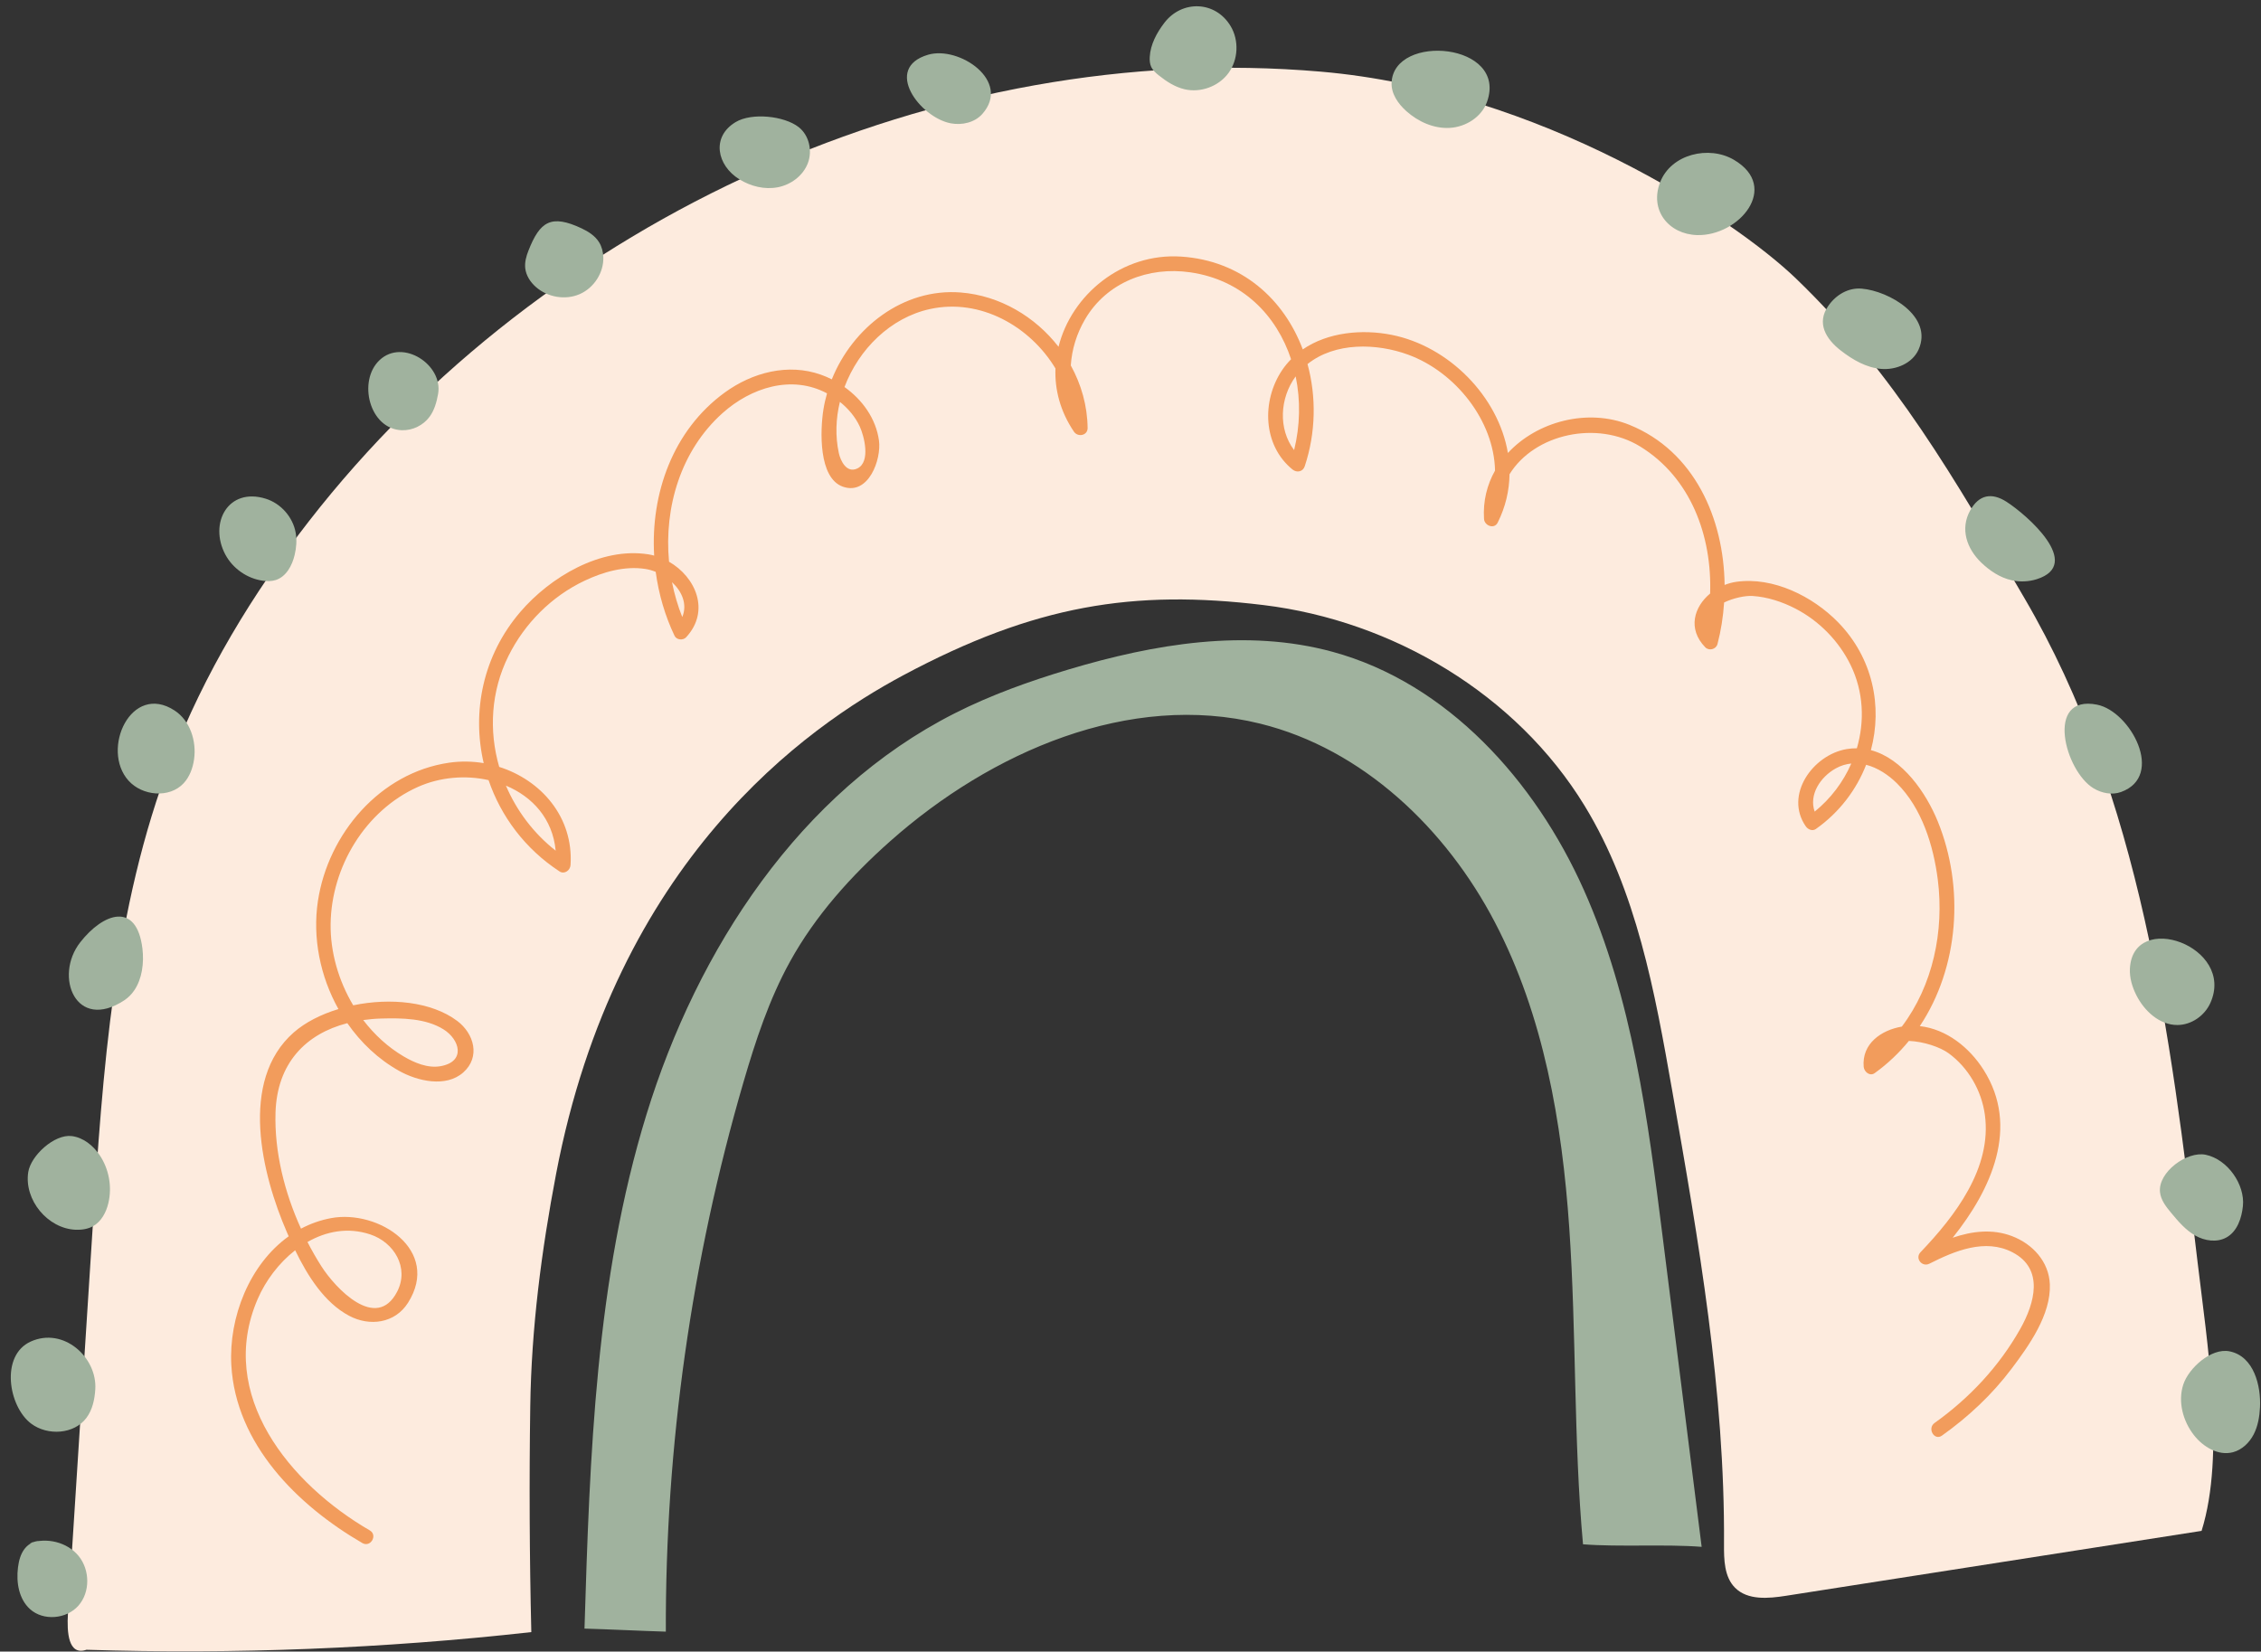 <?xml version="1.0" encoding="UTF-8"?><svg xmlns="http://www.w3.org/2000/svg" xmlns:xlink="http://www.w3.org/1999/xlink" height="367.2" preserveAspectRatio="xMidYMid meet" version="1.0" viewBox="-2.4 -1.4 502.6 367.2" width="502.6" zoomAndPan="magnify"><rect x="-2.4" y="-1.4" width="502.6" height="367.2" fill="#333333" stroke="none"/><defs><clipPath id="a"><path d="M 12 13 L 490 13 L 490 365.75 L 12 365.75 Z M 12 13"/></clipPath></defs><g><g clip-path="url(#a)" id="change1_1"><path d="M 12.707 357.332 C 14.52 329.004 16.336 300.676 18.148 272.348 C 20.422 236.844 22.828 200.699 35.629 167.508 C 43 148.383 53.703 130.637 66.289 114.461 C 118.746 47.02 206.082 7.203 291.207 14.531 C 339.812 18.715 382.895 47.105 396.84 60.535 C 418.824 81.703 432.191 105.242 447.609 131.578 C 473.5 175.801 480.066 228.332 486.102 279.219 C 488.199 296.945 492.312 321.926 486.992 338.969 C 456.199 343.777 425.406 348.594 394.613 353.402 C 390.684 354.02 386.094 354.434 383.285 351.613 C 380.883 349.199 380.812 345.387 380.832 341.977 C 381.055 308.059 375.172 274.43 369.305 241.02 C 365.465 219.148 361.41 196.695 349.84 177.746 C 334.703 152.965 307.266 136.625 278.438 133.125 C 249.613 129.625 227.629 133.094 198.387 148.738 C 176.918 160.223 134.52 189.809 121.215 259.598 C 117.961 276.66 115.727 293.859 115.473 311.227 C 115.227 327.977 115.305 344.73 115.707 361.477 C 82.895 365.133 49.816 366.445 16.816 365.402 C 12.797 366.789 12.434 361.574 12.707 357.332" fill="#fdebde"/></g><g id="change2_1"><path d="M 400.984 179.051 C 399.664 175.309 402.215 171.367 405.691 169.434 C 406.824 168.805 407.98 168.473 409.129 168.359 C 407.324 172.477 404.539 176.184 400.984 179.051 Z M 285.617 82.281 C 286.715 87.586 286.613 93.246 285.27 98.668 C 281.695 93.977 282.078 87.098 285.617 82.281 Z M 188.723 93.438 C 189.68 95.508 191.195 101.285 188.199 102.746 C 185.781 103.926 184.426 101 184.066 99.344 C 183.254 95.586 183.391 91.688 184.301 87.949 C 186.156 89.438 187.73 91.285 188.723 93.438 Z M 149.262 135.789 C 148.266 133.297 147.504 130.695 146.98 128.039 C 149.199 130.102 150.445 132.957 149.262 135.789 Z M 121.121 187.734 C 116.215 183.883 112.441 178.855 110.062 173.273 C 115.953 175.734 120.461 180.645 121.121 187.734 Z M 82.422 225.055 C 86.953 224.938 92.227 224.984 96.195 227.469 C 99.812 229.73 101.195 234.633 95.551 235.648 C 92.684 236.164 89.723 234.891 87.316 233.473 C 83.836 231.422 80.812 228.633 78.34 225.395 C 79.664 225.211 81.023 225.09 82.422 225.055 Z M 79.902 273.055 C 85.203 274.816 88.621 280.461 85.891 285.77 C 81.273 294.738 72.137 285.008 69.023 280.113 C 67.93 278.398 66.906 276.602 65.949 274.742 C 70.121 272.348 74.961 271.41 79.902 273.055 Z M 444.848 273.434 C 440.453 271.762 435.949 272.34 431.668 273.789 C 440.23 263.102 446.609 249.18 438.535 236.465 C 435.387 231.504 430.312 227.414 424.359 226.742 C 433.055 213.668 434.336 195.93 428.348 181.227 C 425.766 174.895 420.539 167.242 413.484 165.387 C 416.09 155.668 413.938 144.875 406.176 136.938 C 400.562 131.195 391.766 126.789 383.551 127.961 C 382.66 128.09 381.793 128.328 380.965 128.656 C 380.801 113.887 374.238 98.898 359.812 93.059 C 350.559 89.312 339.297 92.273 332.793 99.312 C 330.672 86.77 319.707 75.598 306.973 73.055 C 300.395 71.742 292.777 72.445 287.195 76.285 C 283.035 65.18 273.668 56.535 260.141 55.648 C 246.98 54.789 235.762 64.18 232.902 75.703 C 227.699 68.992 219.844 64.316 211.152 63.629 C 198.355 62.617 187.113 71.469 182.504 82.945 C 181.723 82.551 180.918 82.203 180.098 81.914 C 172.777 79.305 164.84 81.41 158.703 85.875 C 147.176 94.258 142.203 108.355 143.016 122.129 C 142.574 122.012 142.133 121.914 141.68 121.844 C 131.109 120.199 119.891 126.918 113.262 134.652 C 104.906 144.398 102.465 156.871 105.121 168.273 C 102.617 167.852 100.023 167.805 97.441 168.176 C 82.09 170.395 70.539 183.984 68.273 198.918 C 67.035 207.086 68.77 215.688 72.828 222.953 C 68.957 224.129 65.469 225.895 62.895 228.152 C 50.656 238.895 55.812 259.781 61.375 272.57 C 61.504 272.867 61.641 273.172 61.773 273.477 C 53.059 279.711 48.434 291.477 49.02 302.086 C 49.992 319.68 63.746 333.328 78.156 341.68 C 79.977 342.734 81.617 339.918 79.801 338.863 C 62.121 328.617 45.645 308.816 54.887 287.402 C 56.637 283.352 59.57 279.426 63.211 276.582 C 65.984 282.297 69.719 288.223 75.195 291.141 C 79.777 293.586 85.41 292.828 88.301 288.25 C 95.676 276.57 81.77 267.473 71.215 269.43 C 68.801 269.875 66.566 270.684 64.512 271.773 C 60.82 263.68 58.582 254.633 58.844 245.977 C 59.18 234.93 65.629 228.453 74.805 226.086 C 77.82 230.426 81.715 234.133 86.367 236.719 C 90.398 238.965 96.73 240.461 100.582 237.043 C 104.453 233.605 102.973 228.406 99.258 225.605 C 93.516 221.273 84.324 220.41 76.117 222.117 C 72.844 216.641 71.012 210.27 71.094 204.02 C 71.262 191.355 78.793 178.816 90.473 173.574 C 95.41 171.359 101.086 170.898 106.203 172.051 C 108.941 180.074 114.289 187.32 121.977 192.348 C 123.074 193.066 124.352 192.102 124.426 190.941 C 125.121 180.266 117.871 172.059 108.57 169.109 C 106.25 161.098 106.703 152.324 110.637 144.422 C 114.23 137.195 120.219 131.188 127.523 127.727 C 131.656 125.766 136.414 124.395 141.012 125.09 C 141.797 125.207 142.59 125.434 143.359 125.746 C 144.02 130.691 145.43 135.531 147.551 139.969 C 147.996 140.902 149.438 141.023 150.109 140.301 C 155.547 134.445 152.254 126.891 146.32 123.492 C 145.188 111.367 148.938 98.758 158.203 90.457 C 164.52 84.797 173.551 81.844 181.441 86.059 C 181.094 87.273 180.816 88.504 180.621 89.754 C 179.938 94.184 179.469 104.91 185 106.82 C 190.691 108.785 193.559 100.715 192.988 96.551 C 192.316 91.66 189.297 87.48 185.324 84.652 C 188.48 76.258 195.539 69.223 204.352 67.305 C 215.516 64.875 226.562 71.141 232.219 80.523 C 232.039 85.215 233.273 90.062 236.328 94.578 C 237.199 95.863 239.383 95.453 239.367 93.754 C 239.316 88.824 237.957 84.074 235.629 79.852 C 235.852 76.312 236.926 72.797 238.785 69.613 C 243.605 61.359 252.926 57.812 262.172 59.145 C 273.781 60.82 281.367 68.703 284.594 78.469 C 283.871 79.207 283.195 80.012 282.598 80.902 C 278.02 87.738 278.301 97.613 284.906 102.98 C 285.871 103.766 287.223 103.504 287.633 102.262 C 290.113 94.789 290.227 86.785 288.25 79.547 C 294.379 74.633 303.633 74.883 310.664 77.473 C 321.121 81.32 329.703 92.105 329.934 103.227 C 328.176 106.348 327.234 109.973 327.484 113.977 C 327.578 115.469 329.746 116.344 330.523 114.797 C 332.285 111.281 333.102 107.641 333.156 104.035 C 338.73 95.02 352.652 92.016 362.184 97.867 C 373.496 104.812 378.18 117.836 377.746 130.562 C 374.172 133.527 372.676 138.414 376.66 142.512 C 377.512 143.387 379.074 142.973 379.383 141.789 C 380.16 138.824 380.648 135.715 380.855 132.555 C 382.992 131.523 385.578 131.012 387.152 131.105 C 390.461 131.309 393.812 132.414 396.734 133.93 C 402.008 136.664 406.398 141.156 408.996 146.504 C 411.859 152.402 412.125 158.965 410.363 164.969 C 409.621 164.965 408.867 165.016 408.098 165.148 C 400.566 166.43 394.184 175.387 399.016 182.336 C 399.484 183.012 400.48 183.461 401.246 182.918 C 406.48 179.227 410.262 174.195 412.426 168.641 C 414.969 169.293 417.352 170.867 419.258 172.75 C 424.809 178.242 427.398 186.621 428.355 194.184 C 429.805 205.648 427.254 217.73 420.363 226.848 C 415.777 227.629 411.438 230.648 411.879 235.781 C 411.977 236.891 413.234 237.977 414.332 237.191 C 417.223 235.113 419.746 232.699 421.926 230.035 C 425.246 230.16 428.91 231.434 430.746 232.77 C 435.137 235.969 438.074 241.066 438.816 246.434 C 440.449 258.258 432.18 268.992 424.52 277.004 C 423.211 278.367 424.855 280.395 426.492 279.562 C 432.066 276.734 438.895 273.867 444.977 277.043 C 452 280.703 449.945 288.277 446.684 294.066 C 441.988 302.395 435.41 309.434 427.641 314.973 C 425.945 316.18 427.574 319.008 429.285 317.785 C 435.172 313.594 440.402 308.695 444.758 302.914 C 448.617 297.789 453.527 290.91 453.262 284.148 C 453.062 279.094 449.414 275.168 444.848 273.434" fill="#f29c5c"/></g><g id="change3_1"><path d="M 6.953 341.273 C 5.492 340.98 3.969 341.781 3.062 342.965 C 2.156 344.148 1.777 345.652 1.594 347.133 C 1.18 350.438 1.797 354.125 4.266 356.359 C 7.23 359.051 12.383 358.598 15.031 355.598 C 17.68 352.598 17.609 347.66 15.082 344.559 C 12.551 341.457 7.949 340.355 4.18 341.715 M 482.922 306.441 C 481.691 310.23 482.836 314.535 485.285 317.676 C 487.34 320.316 490.723 322.332 493.961 321.484 C 495.98 320.953 497.617 319.371 498.574 317.516 C 499.531 315.656 499.875 313.543 499.98 311.457 C 500.207 306.801 498.668 300.129 493.188 299.047 C 489.109 298.242 484.105 302.801 482.922 306.441 Z M 477.746 263.648 C 477.926 265.426 479.109 266.918 480.254 268.293 C 481.816 270.172 483.438 272.078 485.559 273.293 C 487.68 274.512 490.43 274.918 492.555 273.711 C 494.922 272.367 495.902 269.453 496.18 266.746 C 496.664 262.012 492.832 256.387 487.918 255.348 C 483.754 254.473 477.289 259.203 477.746 263.648 Z M 471.059 214.004 C 470.965 216.027 471.574 218.035 472.48 219.848 C 474.266 223.398 477.656 226.516 481.629 226.496 C 484.727 226.484 487.664 224.434 488.938 221.609 C 494.629 208.977 471.668 200.859 471.059 214.004 Z M 463 173.883 C 464.812 174.965 467.09 175.414 469.078 174.695 C 478.922 171.145 471.199 156.754 463.754 155.273 C 452.09 152.953 456.613 170.07 463 173.883 Z M 437.992 123.664 C 439.902 125.512 442.203 127.039 444.793 127.617 C 446.621 128.023 448.559 127.941 450.344 127.379 C 460.832 124.07 448.066 112.992 443.602 110.145 C 440.359 108.078 437.523 108.543 435.555 112.086 C 433.266 116.203 434.805 120.582 437.992 123.664 Z M 406.832 76.57 C 409.461 78.602 412.473 80.352 415.781 80.625 C 419.094 80.898 422.723 79.363 424.078 76.332 C 427.383 68.938 417.504 63.297 411.461 62.777 C 408.465 62.52 405.75 64.121 404.02 66.598 C 401.309 70.469 403.527 74.02 406.832 76.57 Z M 374.848 50.867 C 384.102 51.141 393.418 40.238 383.035 34.133 C 377.488 30.871 369.078 32.848 366.641 39.102 C 364.215 45.332 368.535 50.68 374.848 50.867 Z M 306.938 16.98 C 306.828 19.441 308.391 21.68 310.227 23.316 C 312.871 25.68 316.359 27.242 319.898 27.031 C 323.438 26.824 326.934 24.621 328.137 21.285 C 332.895 8.102 307.414 5.918 306.938 16.98 Z M 256.445 3.648 C 254.738 5.879 253.328 8.473 253.176 11.277 C 253.137 12.035 253.191 12.82 253.52 13.508 C 253.875 14.254 254.52 14.816 255.164 15.336 C 256.879 16.711 258.773 17.941 260.914 18.445 C 264.492 19.285 268.508 17.805 270.68 14.84 C 272.852 11.871 273.055 7.598 271.176 4.438 C 267.781 -1.258 260.34 -1.426 256.445 3.648 Z M 208.93 26.016 C 211.445 26.496 214.273 25.848 215.969 23.93 C 222.461 16.59 210.797 8.738 203.902 10.77 C 193.82 13.742 202.098 24.711 208.93 26.016 Z M 161.953 38.465 C 164.48 40.031 167.566 40.801 170.484 40.238 C 173.406 39.68 176.094 37.688 177.164 34.914 C 178.238 32.141 177.473 28.672 175.121 26.848 C 171.906 24.359 164.711 23.598 161.133 25.742 C 155.652 29.027 156.957 35.371 161.953 38.465 Z M 115.074 54.316 C 114.578 55.574 114.203 56.922 114.359 58.266 C 114.547 59.879 115.504 61.336 116.723 62.41 C 119.324 64.699 123.262 65.383 126.441 64.004 C 129.621 62.629 131.836 59.223 131.711 55.762 C 131.668 54.609 131.383 53.453 130.777 52.473 C 129.895 51.043 128.414 50.09 126.895 49.375 C 120.109 46.195 117.625 47.812 115.074 54.316 Z M 86.945 94.254 C 89.32 94.328 91.695 93.164 93.098 91.25 C 94.172 89.785 94.664 87.977 94.984 86.191 C 96.137 79.723 87.16 73.809 81.992 78.652 C 77.055 83.277 79.695 94.035 86.945 94.254 Z M 47.68 121.879 C 49.332 124.984 52.52 127.223 56.004 127.715 C 56.977 127.852 57.992 127.855 58.93 127.551 C 61.23 126.789 62.543 124.344 63.098 121.98 C 63.477 120.387 63.613 118.715 63.336 117.098 C 62.738 113.594 60.051 110.527 56.652 109.477 C 48.289 106.887 43.996 114.934 47.68 121.879 Z M 26.156 172.152 C 29.219 175.574 35.238 176.129 38.383 172.785 C 39.727 171.355 40.445 169.426 40.73 167.484 C 41.332 163.395 39.871 158.828 36.41 156.57 C 26.762 150.277 19.949 165.215 26.156 172.152 Z M 25.207 221.016 C 26.117 220.418 26.859 219.656 27.453 218.781 C 29.199 216.211 29.645 212.664 29.258 209.48 C 27.973 199.008 20.578 201.516 15.422 208.125 C 9.523 215.684 14.477 228.043 25.207 221.016 Z M 3.875 259.219 C 2.93 265.395 8.207 271.781 14.453 272.02 C 15.766 272.066 17.121 271.871 18.273 271.23 C 20.125 270.195 21.207 268.145 21.691 266.082 C 22.551 262.453 21.82 258.477 19.727 255.391 C 18.285 253.266 16.094 251.508 13.547 251.191 C 9.688 250.715 4.441 255.535 3.875 259.219 Z M 4.531 315.129 C 8.191 317.871 14.082 317.508 16.812 313.844 C 18.156 312.043 18.641 309.742 18.781 307.504 C 19.234 300.387 11.719 293.574 4.422 296.879 C -2.387 299.965 -0.52 311.344 4.531 315.129 Z M 349.488 341.953 C 347.367 318.57 348.047 295.02 346.434 271.598 C 344.82 248.176 340.77 224.465 329.898 203.652 C 319.027 182.844 300.535 165.129 277.742 159.496 C 248.688 152.312 217.891 165.75 195.5 185.613 C 186.766 193.359 178.848 202.184 173.207 212.406 C 168.57 220.809 165.555 229.992 162.867 239.203 C 151.316 278.824 145.484 320.105 145.609 361.375 C 139.891 361.199 133.246 360.867 127.527 360.695 C 128.715 322.207 129.988 283.176 141.312 246.371 C 152.637 209.57 175.441 174.629 209.785 157.215 C 217.879 153.109 226.465 150.043 235.16 147.441 C 254.18 141.758 274.648 138.293 293.801 143.516 C 319.375 150.488 338.848 172.219 349.656 196.422 C 360.465 220.621 363.895 247.363 367.203 273.664 C 370.09 296.613 372.977 319.566 375.863 342.52 C 367.812 341.887 357.539 342.586 349.488 341.953" fill="#a0b29e"/></g></g></svg>